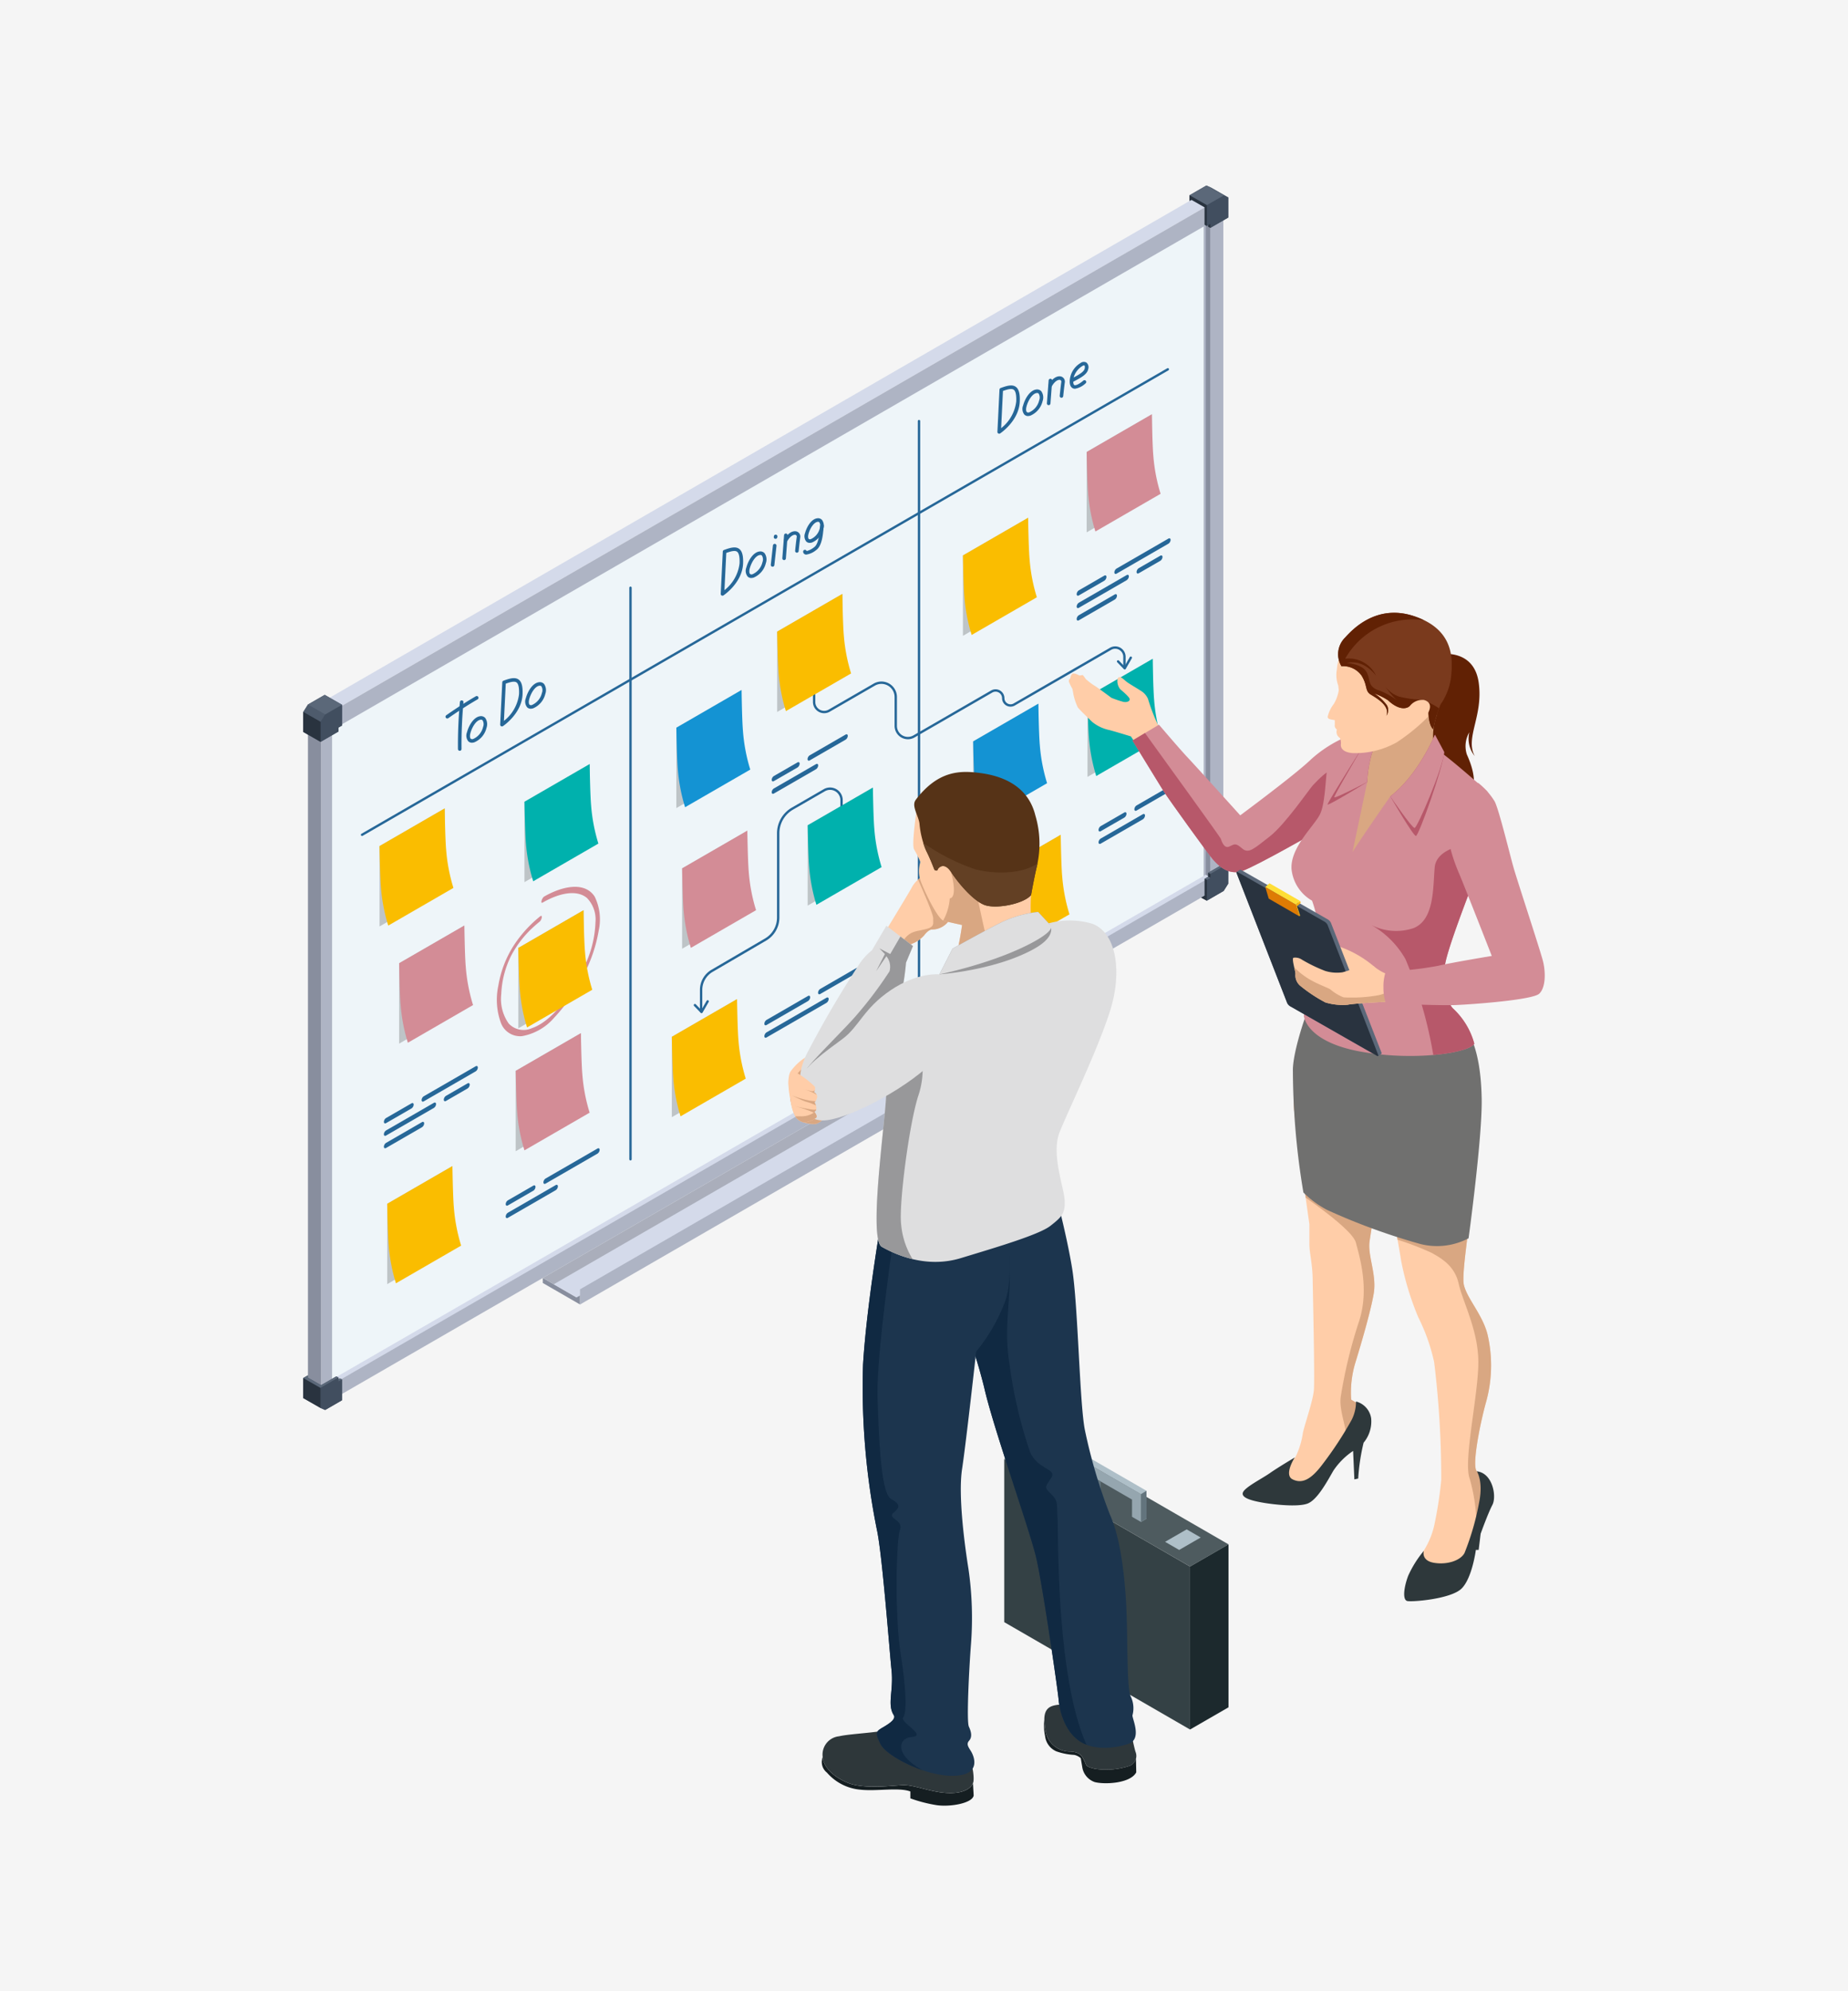 <svg xmlns="http://www.w3.org/2000/svg" xmlns:xlink="http://www.w3.org/1999/xlink" width="260" height="280" viewBox="0 0 260 280">
  <defs>
    <clipPath id="clip-path">
      <rect id="長方形_29755" data-name="長方形 29755" width="174.667" height="227.82" fill="none"/>
    </clipPath>
    <clipPath id="clip-path-2">
      <rect id="長方形_29717" data-name="長方形 29717" width="174.667" height="227.815" transform="translate(0 0.002)" fill="none"/>
    </clipPath>
    <clipPath id="clip-path-3">
      <rect id="長方形_29716" data-name="長方形 29716" width="63.629" height="36.736" transform="translate(33.702 117.766)" fill="none"/>
    </clipPath>
    <clipPath id="clip-path-5">
      <rect id="長方形_29718" data-name="長方形 29718" width="3.078" height="2.415" transform="translate(0 72.988)" fill="none"/>
    </clipPath>
    <clipPath id="clip-path-7">
      <rect id="長方形_29720" data-name="長方形 29720" width="3.078" height="1.673" transform="translate(127.063 0.001)" fill="none"/>
    </clipPath>
    <clipPath id="clip-path-9">
      <rect id="長方形_29723" data-name="長方形 29723" width="9.172" height="16.603" transform="translate(10.73 87.585)" fill="none"/>
    </clipPath>
    <clipPath id="clip-path-10">
      <rect id="長方形_29722" data-name="長方形 29722" width="9.172" height="16.598" transform="translate(10.73 87.585)" fill="none"/>
    </clipPath>
    <clipPath id="clip-path-11">
      <rect id="長方形_29725" data-name="長方形 29725" width="9.174" height="16.603" transform="translate(31.118 81.353)" fill="none"/>
    </clipPath>
    <clipPath id="clip-path-12">
      <rect id="長方形_29724" data-name="長方形 29724" width="9.172" height="16.598" transform="translate(31.12 81.353)" fill="none"/>
    </clipPath>
    <clipPath id="clip-path-13">
      <rect id="長方形_29727" data-name="長方形 29727" width="9.172" height="16.603" transform="translate(92.808 46.718)" fill="none"/>
    </clipPath>
    <clipPath id="clip-path-14">
      <rect id="長方形_29726" data-name="長方形 29726" width="9.172" height="16.599" transform="translate(92.808 46.718)" fill="none"/>
    </clipPath>
    <clipPath id="clip-path-15">
      <rect id="長方形_29729" data-name="長方形 29729" width="9.172" height="16.604" transform="translate(66.673 57.425)" fill="none"/>
    </clipPath>
    <clipPath id="clip-path-16">
      <rect id="長方形_29728" data-name="長方形 29728" width="9.172" height="16.599" transform="translate(66.673 57.425)" fill="none"/>
    </clipPath>
    <clipPath id="clip-path-17">
      <rect id="長方形_29731" data-name="長方形 29731" width="9.172" height="16.603" transform="translate(51.853 114.403)" fill="none"/>
    </clipPath>
    <clipPath id="clip-path-18">
      <rect id="長方形_29730" data-name="長方形 29730" width="9.172" height="16.599" transform="translate(51.853 114.403)" fill="none"/>
    </clipPath>
    <clipPath id="clip-path-19">
      <rect id="長方形_29733" data-name="長方形 29733" width="9.172" height="16.603" transform="translate(97.394 91.297)" fill="none"/>
    </clipPath>
    <clipPath id="clip-path-20">
      <rect id="長方形_29732" data-name="長方形 29732" width="9.172" height="16.599" transform="translate(97.394 91.297)" fill="none"/>
    </clipPath>
    <clipPath id="clip-path-21">
      <rect id="長方形_29735" data-name="長方形 29735" width="9.172" height="16.604" transform="translate(110.335 66.551)" fill="none"/>
    </clipPath>
    <clipPath id="clip-path-22">
      <rect id="長方形_29734" data-name="長方形 29734" width="9.172" height="16.598" transform="translate(110.335 66.551)" fill="none"/>
    </clipPath>
    <clipPath id="clip-path-23">
      <rect id="長方形_29737" data-name="長方形 29737" width="9.172" height="16.604" transform="translate(94.249 72.863)" fill="none"/>
    </clipPath>
    <clipPath id="clip-path-24">
      <rect id="長方形_29736" data-name="長方形 29736" width="9.172" height="16.599" transform="translate(94.249 72.863)" fill="none"/>
    </clipPath>
    <clipPath id="clip-path-25">
      <rect id="長方形_29739" data-name="長方形 29739" width="9.172" height="16.603" transform="translate(52.489 70.94)" fill="none"/>
    </clipPath>
    <clipPath id="clip-path-26">
      <rect id="長方形_29738" data-name="長方形 29738" width="9.172" height="16.598" transform="translate(52.489 70.94)" fill="none"/>
    </clipPath>
    <clipPath id="clip-path-27">
      <rect id="長方形_29741" data-name="長方形 29741" width="9.173" height="16.604" transform="translate(110.218 32.167)" fill="none"/>
    </clipPath>
    <clipPath id="clip-path-28">
      <rect id="長方形_29740" data-name="長方形 29740" width="9.172" height="16.598" transform="translate(110.219 32.167)" fill="none"/>
    </clipPath>
    <clipPath id="clip-path-29">
      <rect id="長方形_29743" data-name="長方形 29743" width="9.172" height="16.604" transform="translate(53.302 90.72)" fill="none"/>
    </clipPath>
    <clipPath id="clip-path-30">
      <rect id="長方形_29742" data-name="長方形 29742" width="9.172" height="16.599" transform="translate(53.302 90.72)" fill="none"/>
    </clipPath>
    <clipPath id="clip-path-31">
      <rect id="長方形_29745" data-name="長方形 29745" width="9.172" height="16.6" transform="translate(11.812 137.882)" fill="none"/>
    </clipPath>
    <clipPath id="clip-path-32">
      <rect id="長方形_29744" data-name="長方形 29744" width="9.172" height="16.599" transform="translate(11.812 137.883)" fill="none"/>
    </clipPath>
    <clipPath id="clip-path-33">
      <rect id="長方形_29747" data-name="長方形 29747" width="9.172" height="16.607" transform="translate(13.486 104.058)" fill="none"/>
    </clipPath>
    <clipPath id="clip-path-34">
      <rect id="長方形_29746" data-name="長方形 29746" width="9.172" height="16.599" transform="translate(13.486 104.058)" fill="none"/>
    </clipPath>
    <clipPath id="clip-path-35">
      <rect id="長方形_29749" data-name="長方形 29749" width="9.177" height="16.603" transform="translate(29.884 119.191)" fill="none"/>
    </clipPath>
    <clipPath id="clip-path-36">
      <rect id="長方形_29748" data-name="長方形 29748" width="9.172" height="16.599" transform="translate(29.889 119.191)" fill="none"/>
    </clipPath>
    <clipPath id="clip-path-37">
      <rect id="長方形_29751" data-name="長方形 29751" width="9.174" height="16.61" transform="translate(30.258 101.899)" fill="none"/>
    </clipPath>
    <clipPath id="clip-path-38">
      <rect id="長方形_29750" data-name="長方形 29750" width="9.172" height="16.598" transform="translate(30.258 101.906)" fill="none"/>
    </clipPath>
    <clipPath id="clip-path-39">
      <rect id="長方形_29753" data-name="長方形 29753" width="9.172" height="16.6" transform="translate(70.967 84.659)" fill="none"/>
    </clipPath>
    <clipPath id="clip-path-40">
      <rect id="長方形_29752" data-name="長方形 29752" width="9.172" height="16.598" transform="translate(70.967 84.66)" fill="none"/>
    </clipPath>
  </defs>
  <g id="グループ_69552" data-name="グループ 69552" transform="translate(3373 23413)">
    <rect id="長方形_133" data-name="長方形 133" width="260" height="280" transform="translate(-3373 -23413)" fill="#f5f5f5"/>
    <g id="グループ_70442" data-name="グループ 70442" transform="translate(-3330.333 -23386.906)">
      <g id="グループ_76382" data-name="グループ 76382" transform="translate(0 -0.006)">
        <g id="グループ_76381" data-name="グループ 76381" clip-path="url(#clip-path)">
          <path id="パス_88838" data-name="パス 88838" d="M33.7,154.32v-.712l4.752,2.743v-1.423l.486.281v2.135Z" fill="#888e9e"/>
          <path id="パス_88839" data-name="パス 88839" d="M100.541,120.506l-62.087,35.85L33.7,153.613l62.09-35.847Z" fill="#d4daea"/>
          <g id="グループ_76288" data-name="グループ 76288">
            <g id="グループ_76287" data-name="グループ 76287" clip-path="url(#clip-path-2)">
              <g id="グループ_76286" data-name="グループ 76286" opacity="0.2" style="mix-blend-mode: multiply;isolation: isolate">
                <g id="グループ_76285" data-name="グループ 76285">
                  <g id="グループ_76284" data-name="グループ 76284" clip-path="url(#clip-path-3)">
                    <path id="パス_88840" data-name="パス 88840" d="M95.791,117.766,33.7,153.613l1.54.889,62.084-35.845v0Z"/>
                  </g>
                </g>
              </g>
            </g>
          </g>
          <path id="パス_88841" data-name="パス 88841" d="M38.454,154.933l.486.281,62.087-35.847-.486-.281Z" fill="#d4daea"/>
          <path id="パス_88842" data-name="パス 88842" d="M101.027,121.5,38.94,157.347v-2.135l62.087-35.847Z" fill="#aeb4c4"/>
          <path id="パス_88843" data-name="パス 88843" d="M.66,73.784l1.85,1.067L129.448,1.56,127.6.493Z" fill="#d4daea"/>
          <path id="パス_88844" data-name="パス 88844" d="M129.447,1.56V98.333L2.508,171.623V74.851Z" fill="#aeb4c4"/>
          <path id="パス_88845" data-name="パス 88845" d="M.66,170.558l1.85,1.066V74.851L.66,73.784Z" fill="#888e9e"/>
          <path id="パス_88846" data-name="パス 88846" d="M4.053,76.565v91.792l122.626-70.8V5.765Z" fill="#eef5f9"/>
          <path id="パス_88847" data-name="パス 88847" d="M4.358,167.709v.712L127.6,97.265l-.616-.356Z" fill="#d4daea"/>
          <path id="パス_88848" data-name="パス 88848" d="M126.982,5.121V96.909l.617.356V4.765Z" fill="#888e9e"/>
          <path id="パス_88849" data-name="パス 88849" d="M.644,72.989,0,74.011V76.84l2.433,1.392,2.518-1.454v-.56l.5-.286v-2.92L3.017,71.62Z" fill="#414e5f"/>
          <path id="パス_88850" data-name="パス 88850" d="M4.952,76.218l.5-.286v-2.92L3.082,74.38,2.439,75.4v2.828l2.518-1.454Z" fill="#414e5f"/>
          <path id="パス_88851" data-name="パス 88851" d="M0,76.839,2.434,78.23V75.4L0,74.011Z" fill="#29333f"/>
          <g id="グループ_76293" data-name="グループ 76293">
            <g id="グループ_76292" data-name="グループ 76292" clip-path="url(#clip-path-2)">
              <g id="グループ_76291" data-name="グループ 76291" opacity="0.5">
                <g id="グループ_76290" data-name="グループ 76290">
                  <g id="グループ_76289" data-name="グループ 76289" clip-path="url(#clip-path-5)">
                    <path id="パス_88852" data-name="パス 88852" d="M.644,72.989,0,74.011,2.435,75.4l.643-1.024Z" fill="#5b6879"/>
                  </g>
                </g>
              </g>
            </g>
          </g>
          <path id="パス_88853" data-name="パス 88853" d="M.645,72.989l2.434,1.392,2.369-1.368L3.015,71.621Z" fill="#5b6879"/>
          <path id="パス_88854" data-name="パス 88854" d="M127.06,0l-2.367,1.366v.8l.281-.162,1.847,1.056V5.519l.306.163.189-.11v.22l.306.164L130.139,4.5V1.674L127.708.282,127.067,0Z" fill="#414e5f"/>
          <path id="パス_88855" data-name="パス 88855" d="M127.623,5.4l-.5.286V2.762l2.37-1.368.644.28V4.5l-2.518,1.454Z" fill="#414e5f"/>
          <path id="パス_88856" data-name="パス 88856" d="M127.06,0l-2.367,1.366,2.434,1.392L129.5,1.393,127.066,0Z" fill="#5b6879"/>
          <g id="グループ_76298" data-name="グループ 76298">
            <g id="グループ_76297" data-name="グループ 76297" clip-path="url(#clip-path-2)">
              <g id="グループ_76296" data-name="グループ 76296" opacity="0.5">
                <g id="グループ_76295" data-name="グループ 76295">
                  <g id="グループ_76294" data-name="グループ 76294" clip-path="url(#clip-path-7)">
                    <path id="パス_88857" data-name="パス 88857" d="M127.064,0,129.5,1.394l.644.28L127.707.281,127.065,0Z" fill="#5b6879"/>
                  </g>
                </g>
              </g>
            </g>
          </g>
          <path id="パス_88858" data-name="パス 88858" d="M127.127,3.238V2.762L124.693,1.37v.8l.281-.162,1.847,1.056V5.519l.306.163Z" fill="#29333f"/>
          <path id="パス_88859" data-name="パス 88859" d="M127.317,5.572v.22l.306.163V5.4Z" fill="#29333f"/>
          <path id="パス_88860" data-name="パス 88860" d="M130.141,95.343l-.694-.37V95.4l-2.13,1.23v.56l-.5.286v2.37l-.5.286.8.427,2.37-1.368.644-1.023Z" fill="#414e5f"/>
          <path id="パス_88861" data-name="パス 88861" d="M127.624,97.36l-.5.286v2.92l2.37-1.368.644-1.023V95.347L127.62,96.8Z" fill="#414e5f"/>
          <path id="パス_88862" data-name="パス 88862" d="M129.448,94.972l.694.37L127.624,96.8l-.306-.163,2.13-1.23Z" fill="#5b6879"/>
          <path id="パス_88863" data-name="パス 88863" d="M127.317,97.193l.306.163V96.8l-.306-.163Z" fill="#29333f"/>
          <path id="パス_88864" data-name="パス 88864" d="M126.822,97.479l.306.163.5-.286-.306-.163Z" fill="#5b6879"/>
          <path id="パス_88865" data-name="パス 88865" d="M126.828,99.849l-.5.286.8.427.006-2.92-.306-.163Z" fill="#29333f"/>
          <path id="パス_88866" data-name="パス 88866" d="M0,167.68v2.828L2.435,171.9l.644.28,2.37-1.368v-2.92l-.306-.163-.189.109v-.22l-.306-.163L2.5,168.693.66,167.64v-.34Z" fill="#414e5f"/>
          <path id="パス_88867" data-name="パス 88867" d="M0,170.508,2.435,171.9v-2.828L0,167.68Z" fill="#29333f"/>
          <path id="パス_88868" data-name="パス 88868" d="M4.647,168.014l.306.163.5-.286-.306-.163Z" fill="#5b6879"/>
          <path id="パス_88869" data-name="パス 88869" d="M0,167.68l2.434,1.392,2.518-1.454-.306-.163L2.5,168.693.66,167.64v-.34Z" fill="#5b6879"/>
          <path id="パス_88870" data-name="パス 88870" d="M4.95,168.178l.5-.286v2.92L3.08,172.18l-.643-.28v-2.828l2.518-1.454Z" fill="#414e5f"/>
          <g id="グループ_76380" data-name="グループ 76380">
            <g id="グループ_76379" data-name="グループ 76379" clip-path="url(#clip-path-2)">
              <path id="パス_88871" data-name="パス 88871" d="M46.039,137.09a.166.166,0,0,1-.166-.166V56.56a.166.166,0,1,1,.332,0v80.364a.166.166,0,0,1-.166.166" fill="#266798"/>
              <path id="パス_88872" data-name="パス 88872" d="M86.631,114.357a.166.166,0,0,1-.166-.166V33.123a.166.166,0,0,1,.332,0v81.072a.166.166,0,0,1-.166.166" fill="#266798"/>
              <path id="パス_88873" data-name="パス 88873" d="M8.272,91.463a.166.166,0,0,1-.166-.166.164.164,0,0,1,.083-.144L121.554,25.7a.166.166,0,0,1,.166.288L8.354,91.441a.161.161,0,0,1-.083.022" fill="#266798"/>
              <path id="パス_88874" data-name="パス 88874" d="M27.953,76.059a.248.248,0,0,1-.249-.249V75.8L28,69.854a.249.249,0,0,1,.163-.222c.86-.314,1.614-.543,2.136-.162.423.308.6.963.556,2.061-.106,2.682-2.652,4.414-2.76,4.486a.252.252,0,0,1-.138.042m.533-6.015-.257,5.237a5.6,5.6,0,0,0,2.125-3.769c.035-.891-.083-1.443-.351-1.638-.3-.218-.88-.056-1.516.171" fill="#266798"/>
              <path id="パス_88875" data-name="パス 88875" d="M23.733,78.354a.724.724,0,0,1-.511-.2,1.278,1.278,0,0,1-.186-1.279c.27-.994.956-2.122,1.826-2.248a.8.8,0,0,1,.739.243,1.524,1.524,0,0,1,.179,1.391,2.953,2.953,0,0,1-1.706,2.031,1.1,1.1,0,0,1-.341.058m-.216-1.344h0c-.118.435-.047.7.049.787a.361.361,0,0,0,.354.025,2.453,2.453,0,0,0,1.378-1.68,1.075,1.075,0,0,0-.066-.935.3.3,0,0,0-.3-.084c-.612.089-1.187,1.038-1.417,1.886" fill="#266798"/>
              <path id="パス_88876" data-name="パス 88876" d="M32.011,73.574a.724.724,0,0,1-.511-.2,1.278,1.278,0,0,1-.187-1.279c.27-.994.956-2.122,1.826-2.249a.8.8,0,0,1,.739.243,1.524,1.524,0,0,1,.179,1.391,2.953,2.953,0,0,1-1.706,2.031,1.1,1.1,0,0,1-.341.058m1.277-3.236a.487.487,0,0,0-.076.006c-.612.089-1.187,1.039-1.417,1.886-.118.435-.048.7.049.787a.359.359,0,0,0,.353.025,2.45,2.45,0,0,0,1.378-1.679,1.075,1.075,0,0,0-.066-.935.272.272,0,0,0-.221-.089" fill="#266798"/>
              <path id="パス_88877" data-name="パス 88877" d="M22.013,79.488a.249.249,0,0,1-.249-.241,65.056,65.056,0,0,1,.277-6.622.251.251,0,1,1,.5.047,64.677,64.677,0,0,0-.275,6.558.249.249,0,0,1-.24.258h-.009" fill="#266798"/>
              <path id="パス_88878" data-name="パス 88878" d="M20.263,74.944a.249.249,0,0,1-.146-.451c.019-.014,1.925-1.381,4.164-2.673a.249.249,0,1,1,.249.432c-2.218,1.28-4.1,2.632-4.123,2.646a.244.244,0,0,1-.145.047" fill="#266798"/>
              <path id="パス_88879" data-name="パス 88879" d="M97.91,34.9a.249.249,0,0,1-.249-.249V34.64l.292-5.944a.249.249,0,0,1,.163-.222c.86-.314,1.614-.543,2.136-.162.423.308.6.963.556,2.061-.107,2.682-2.652,4.414-2.76,4.486a.252.252,0,0,1-.138.042m.532-6.015-.257,5.237a5.6,5.6,0,0,0,2.125-3.769c.035-.891-.083-1.442-.351-1.638-.3-.219-.88-.056-1.517.171" fill="#266798"/>
              <path id="パス_88880" data-name="パス 88880" d="M101.97,32.416a.724.724,0,0,1-.511-.2,1.278,1.278,0,0,1-.186-1.279c.27-.994.956-2.122,1.826-2.249a.8.8,0,0,1,.739.243,1.524,1.524,0,0,1,.179,1.391,2.953,2.953,0,0,1-1.706,2.031,1.1,1.1,0,0,1-.341.058m-.213-1.339h0c-.118.435-.047.7.049.787a.359.359,0,0,0,.353.025,2.453,2.453,0,0,0,1.378-1.68,1.075,1.075,0,0,0-.066-.935.3.3,0,0,0-.3-.084c-.612.089-1.187,1.038-1.417,1.886" fill="#266798"/>
              <path id="パス_88881" data-name="パス 88881" d="M104.873,30.884h-.019a.25.25,0,0,1-.23-.267l.245-3.224a.251.251,0,0,1,.5.038l-.245,3.224a.249.249,0,0,1-.248.23" fill="#266798"/>
              <path id="パス_88882" data-name="パス 88882" d="M106.674,29.842h-.024a.249.249,0,0,1-.224-.272c0-.012.113-1.165.219-1.911a.268.268,0,0,0-.144-.319c-.222-.078-.717.089-1.17.865a.249.249,0,1,1-.431-.251c.569-.975,1.3-1.247,1.764-1.085a.748.748,0,0,1,.473.86c-.1.734-.216,1.877-.217,1.889a.249.249,0,0,1-.248.225" fill="#266798"/>
              <path id="パス_88883" data-name="パス 88883" d="M108.585,28.577a.721.721,0,0,1-.29-.057c-.3-.132-.459-.459-.464-.972a3.119,3.119,0,0,1,1.531-2.592.744.744,0,0,1,.826-.059.851.851,0,0,1,.252.905c-.142.752-1.008,1.213-2.11,1.787.009.26.068.432.164.474.245.106.884-.3,1.251-.629a.249.249,0,0,1,.335.369,2.831,2.831,0,0,1-1.5.773m1.268-3.282a.479.479,0,0,0-.228.084,2.786,2.786,0,0,0-1.234,1.616c.919-.489,1.478-.846,1.561-1.285.049-.26-.008-.377-.045-.4a.1.1,0,0,0-.053-.013" fill="#266798"/>
              <path id="パス_88884" data-name="パス 88884" d="M58.982,57.678a.249.249,0,0,1-.249-.249v-.012l.292-5.944a.249.249,0,0,1,.163-.222c.86-.314,1.614-.543,2.136-.162.423.308.6.963.556,2.061-.107,2.682-2.652,4.414-2.76,4.486a.252.252,0,0,1-.138.042m.533-6.015L59.258,56.9a5.6,5.6,0,0,0,2.125-3.769c.036-.891-.083-1.443-.351-1.639-.3-.218-.88-.056-1.517.171" fill="#266798"/>
              <path id="パス_88885" data-name="パス 88885" d="M63.037,55.19a.724.724,0,0,1-.511-.2,1.278,1.278,0,0,1-.187-1.279c.269-.994.956-2.121,1.826-2.249a.8.8,0,0,1,.739.243,1.524,1.524,0,0,1,.179,1.391,2.953,2.953,0,0,1-1.706,2.031,1.1,1.1,0,0,1-.341.058m1.276-3.236a.486.486,0,0,0-.076.006c-.612.089-1.187,1.038-1.417,1.886-.118.435-.047.7.049.787a.359.359,0,0,0,.353.025A2.452,2.452,0,0,0,64.6,52.974a1.075,1.075,0,0,0-.066-.935.269.269,0,0,0-.221-.09" fill="#266798"/>
              <path id="パス_88886" data-name="パス 88886" d="M71.258,50.25a.687.687,0,0,1-.483-.185,1.19,1.19,0,0,1-.177-1.193c.249-.917.884-1.958,1.69-2.076a.758.758,0,0,1,.7.229,1.414,1.414,0,0,1,.169,1.294,2.728,2.728,0,0,1-1.577,1.876,1.012,1.012,0,0,1-.318.055M71.083,49c-.106.39-.045.621.039.7a.311.311,0,0,0,.3.018A2.225,2.225,0,0,0,72.671,48.2a.968.968,0,0,0-.056-.838.253.253,0,0,0-.254-.07c-.485.071-1.036.807-1.282,1.714" fill="#266798"/>
              <path id="パス_88887" data-name="パス 88887" d="M67.65,52.669h-.019a.249.249,0,0,1-.23-.267l.245-3.224a.251.251,0,1,1,.5.037L67.9,52.439a.249.249,0,0,1-.248.23" fill="#266798"/>
              <path id="パス_88888" data-name="パス 88888" d="M69.452,51.629h-.024a.249.249,0,0,1-.224-.272c0-.012.113-1.165.219-1.911a.268.268,0,0,0-.144-.319c-.222-.078-.717.089-1.17.865a.249.249,0,0,1-.43-.251c.569-.975,1.3-1.247,1.764-1.085a.748.748,0,0,1,.473.86c-.1.735-.216,1.877-.217,1.889a.249.249,0,0,1-.248.225" fill="#266798"/>
              <path id="パス_88889" data-name="パス 88889" d="M66.03,53.6H66a.248.248,0,0,1-.221-.274h0l.3-2.713a.251.251,0,0,1,.5.054l-.3,2.713a.249.249,0,0,1-.247.222" fill="#266798"/>
              <path id="パス_88890" data-name="パス 88890" d="M66.448,49.682H66.4a.249.249,0,0,1-.2-.29l.017-.094a.249.249,0,0,1,.49.091l-.017.094a.249.249,0,0,1-.245.2" fill="#266798"/>
              <path id="パス_88891" data-name="パス 88891" d="M70.792,51.9a.513.513,0,0,1-.243-.056.412.412,0,0,1-.22-.371.249.249,0,0,1,.248-.25h0a.25.25,0,0,1,.239.177,2.732,2.732,0,0,0,1.067-.547c.625-.429.758-2.016.814-2.694.012-.146.022-.261.033-.334a.249.249,0,0,1,.493.071c-.009.066-.018.171-.029.3-.068.812-.209,2.5-1.029,3.063a2.868,2.868,0,0,1-1.374.635" fill="#266798"/>
              <path id="パス_88892" data-name="パス 88892" d="M85.066,77.864a1.88,1.88,0,0,1-1.873-1.876V71.926a1.85,1.85,0,0,0-2.773-1.6l-6.344,3.663a1.578,1.578,0,0,1-2.368-1.367V67.97a.166.166,0,0,1,.332,0v4.656A1.245,1.245,0,0,0,73.91,73.7l6.344-3.663a2.181,2.181,0,0,1,3.271,1.889v4.062a1.541,1.541,0,0,0,2.312,1.335l10.94-6.317a1.248,1.248,0,0,1,1.872,1.081.861.861,0,0,0,1.291.746L113.5,65a1.466,1.466,0,0,1,2.2,1.269V67.6a.166.166,0,0,1-.332,0V66.272a1.134,1.134,0,0,0-1.7-.982l-13.563,7.831a1.193,1.193,0,0,1-1.79-1.033.916.916,0,0,0-1.374-.793L86,77.611a1.869,1.869,0,0,1-.937.254" fill="#266798"/>
              <g id="グループ_76303" data-name="グループ 76303" opacity="0.2" style="mix-blend-mode: multiply;isolation: isolate">
                <g id="グループ_76302" data-name="グループ 76302">
                  <g id="グループ_76301" data-name="グループ 76301" clip-path="url(#clip-path-9)">
                    <g id="グループ_76300" data-name="グループ 76300">
                      <g id="グループ_76299" data-name="グループ 76299" clip-path="url(#clip-path-10)">
                        <path id="パス_88893" data-name="パス 88893" d="M19.9,98.888l-9.172,5.3v-11.3l9.172-5.3Z"/>
                      </g>
                    </g>
                  </g>
                </g>
              </g>
              <path id="パス_88894" data-name="パス 88894" d="M20.1,93.368c-.139-1.554-.2-5.783-.2-5.783l-9.172,5.3s.064,4.229.2,5.783a24.45,24.45,0,0,0,1.027,5.4l9.172-5.3a24.45,24.45,0,0,1-1.027-5.4" fill="#fabd00"/>
              <g id="グループ_76308" data-name="グループ 76308" opacity="0.2" style="mix-blend-mode: multiply;isolation: isolate">
                <g id="グループ_76307" data-name="グループ 76307">
                  <g id="グループ_76306" data-name="グループ 76306" clip-path="url(#clip-path-11)">
                    <g id="グループ_76305" data-name="グループ 76305">
                      <g id="グループ_76304" data-name="グループ 76304" clip-path="url(#clip-path-12)">
                        <path id="パス_88895" data-name="パス 88895" d="M40.29,92.656l-9.172,5.3v-11.3l9.172-5.3Z"/>
                      </g>
                    </g>
                  </g>
                </g>
              </g>
              <path id="パス_88896" data-name="パス 88896" d="M40.495,87.136c-.139-1.554-.2-5.783-.2-5.783l-9.172,5.3s.064,4.229.2,5.783a24.45,24.45,0,0,0,1.027,5.4l9.172-5.3a24.45,24.45,0,0,1-1.027-5.4" fill="#00b1ad"/>
              <g id="グループ_76313" data-name="グループ 76313" opacity="0.2" style="mix-blend-mode: multiply;isolation: isolate">
                <g id="グループ_76312" data-name="グループ 76312">
                  <g id="グループ_76311" data-name="グループ 76311" clip-path="url(#clip-path-13)">
                    <g id="グループ_76310" data-name="グループ 76310">
                      <g id="グループ_76309" data-name="グループ 76309" clip-path="url(#clip-path-14)">
                        <path id="パス_88897" data-name="パス 88897" d="M101.98,58.021l-9.172,5.3v-11.3l9.172-5.3Z"/>
                      </g>
                    </g>
                  </g>
                </g>
              </g>
              <path id="パス_88898" data-name="パス 88898" d="M102.183,52.5c-.139-1.554-.2-5.783-.2-5.783l-9.172,5.3s.064,4.229.2,5.783a24.45,24.45,0,0,0,1.027,5.4l9.172-5.3a24.45,24.45,0,0,1-1.027-5.4" fill="#fabd00"/>
              <g id="グループ_76318" data-name="グループ 76318" opacity="0.2" style="mix-blend-mode: multiply;isolation: isolate">
                <g id="グループ_76317" data-name="グループ 76317">
                  <g id="グループ_76316" data-name="グループ 76316" clip-path="url(#clip-path-15)">
                    <g id="グループ_76315" data-name="グループ 76315">
                      <g id="グループ_76314" data-name="グループ 76314" clip-path="url(#clip-path-16)">
                        <path id="パス_88899" data-name="パス 88899" d="M75.845,68.729l-9.172,5.3v-11.3l9.172-5.3Z"/>
                      </g>
                    </g>
                  </g>
                </g>
              </g>
              <path id="パス_88900" data-name="パス 88900" d="M76.048,63.209c-.139-1.554-.2-5.783-.2-5.783l-9.172,5.3s.064,4.229.2,5.783a24.45,24.45,0,0,0,1.027,5.4l9.172-5.3a24.45,24.45,0,0,1-1.027-5.4" fill="#fabd00"/>
              <g id="グループ_76323" data-name="グループ 76323" opacity="0.2" style="mix-blend-mode: multiply;isolation: isolate">
                <g id="グループ_76322" data-name="グループ 76322">
                  <g id="グループ_76321" data-name="グループ 76321" clip-path="url(#clip-path-17)">
                    <g id="グループ_76320" data-name="グループ 76320">
                      <g id="グループ_76319" data-name="グループ 76319" clip-path="url(#clip-path-18)">
                        <path id="パス_88901" data-name="パス 88901" d="M61.025,125.706l-9.172,5.3v-11.3l9.172-5.3Z"/>
                      </g>
                    </g>
                  </g>
                </g>
              </g>
              <path id="パス_88902" data-name="パス 88902" d="M61.228,120.187c-.139-1.554-.2-5.783-.2-5.783l-9.172,5.3s.064,4.229.2,5.783a24.45,24.45,0,0,0,1.027,5.4l9.172-5.3a24.45,24.45,0,0,1-1.027-5.4" fill="#fabd00"/>
              <g id="グループ_76328" data-name="グループ 76328" opacity="0.2" style="mix-blend-mode: multiply;isolation: isolate">
                <g id="グループ_76327" data-name="グループ 76327">
                  <g id="グループ_76326" data-name="グループ 76326" clip-path="url(#clip-path-19)">
                    <g id="グループ_76325" data-name="グループ 76325">
                      <g id="グループ_76324" data-name="グループ 76324" clip-path="url(#clip-path-20)">
                        <path id="パス_88903" data-name="パス 88903" d="M106.566,102.6l-9.172,5.3V96.6l9.172-5.3Z"/>
                      </g>
                    </g>
                  </g>
                </g>
              </g>
              <path id="パス_88904" data-name="パス 88904" d="M106.769,97.081c-.139-1.554-.2-5.783-.2-5.783L97.4,96.6s.064,4.229.2,5.783a24.45,24.45,0,0,0,1.027,5.4l9.172-5.3a24.45,24.45,0,0,1-1.027-5.4" fill="#fabd00"/>
              <g id="グループ_76333" data-name="グループ 76333" opacity="0.2" style="mix-blend-mode: multiply;isolation: isolate">
                <g id="グループ_76332" data-name="グループ 76332">
                  <g id="グループ_76331" data-name="グループ 76331" clip-path="url(#clip-path-21)">
                    <g id="グループ_76330" data-name="グループ 76330">
                      <g id="グループ_76329" data-name="グループ 76329" clip-path="url(#clip-path-22)">
                        <path id="パス_88905" data-name="パス 88905" d="M119.507,77.855l-9.172,5.3v-11.3l9.172-5.3Z"/>
                      </g>
                    </g>
                  </g>
                </g>
              </g>
              <path id="パス_88906" data-name="パス 88906" d="M119.71,72.334c-.139-1.554-.2-5.783-.2-5.783l-9.172,5.3s.064,4.229.2,5.783a24.45,24.45,0,0,0,1.027,5.4l9.172-5.3a24.45,24.45,0,0,1-1.027-5.4" fill="#00b1ad"/>
              <g id="グループ_76338" data-name="グループ 76338" opacity="0.2" style="mix-blend-mode: multiply;isolation: isolate">
                <g id="グループ_76337" data-name="グループ 76337">
                  <g id="グループ_76336" data-name="グループ 76336" clip-path="url(#clip-path-23)">
                    <g id="グループ_76335" data-name="グループ 76335">
                      <g id="グループ_76334" data-name="グループ 76334" clip-path="url(#clip-path-24)">
                        <path id="パス_88907" data-name="パス 88907" d="M103.421,84.167l-9.172,5.3v-11.3l9.172-5.3Z"/>
                      </g>
                    </g>
                  </g>
                </g>
              </g>
              <path id="パス_88908" data-name="パス 88908" d="M103.624,78.646c-.139-1.554-.2-5.783-.2-5.783l-9.172,5.3s.064,4.229.2,5.783a24.45,24.45,0,0,0,1.027,5.4l9.172-5.3a24.45,24.45,0,0,1-1.027-5.4" fill="#1493d3"/>
              <g id="グループ_76343" data-name="グループ 76343" opacity="0.2" style="mix-blend-mode: multiply;isolation: isolate">
                <g id="グループ_76342" data-name="グループ 76342">
                  <g id="グループ_76341" data-name="グループ 76341" clip-path="url(#clip-path-25)">
                    <g id="グループ_76340" data-name="グループ 76340">
                      <g id="グループ_76339" data-name="グループ 76339" clip-path="url(#clip-path-26)">
                        <path id="パス_88909" data-name="パス 88909" d="M61.661,82.243l-9.172,5.3v-11.3l9.172-5.3Z"/>
                      </g>
                    </g>
                  </g>
                </g>
              </g>
              <path id="パス_88910" data-name="パス 88910" d="M61.864,76.723c-.139-1.554-.2-5.783-.2-5.783l-9.172,5.3s.064,4.229.2,5.783a24.45,24.45,0,0,0,1.027,5.4l9.172-5.295a24.45,24.45,0,0,1-1.027-5.4" fill="#1493d3"/>
              <g id="グループ_76348" data-name="グループ 76348" opacity="0.2" style="mix-blend-mode: multiply;isolation: isolate">
                <g id="グループ_76347" data-name="グループ 76347">
                  <g id="グループ_76346" data-name="グループ 76346" clip-path="url(#clip-path-27)">
                    <g id="グループ_76345" data-name="グループ 76345">
                      <g id="グループ_76344" data-name="グループ 76344" clip-path="url(#clip-path-28)">
                        <path id="パス_88911" data-name="パス 88911" d="M119.39,43.471l-9.172,5.3v-11.3l9.172-5.3Z"/>
                      </g>
                    </g>
                  </g>
                </g>
              </g>
              <path id="パス_88912" data-name="パス 88912" d="M119.594,37.95c-.139-1.554-.2-5.783-.2-5.783l-9.172,5.3s.064,4.229.2,5.783a24.45,24.45,0,0,0,1.027,5.4l9.172-5.3a24.45,24.45,0,0,1-1.027-5.4" fill="#d38c96"/>
              <g id="グループ_76353" data-name="グループ 76353" opacity="0.2" style="mix-blend-mode: multiply;isolation: isolate">
                <g id="グループ_76352" data-name="グループ 76352">
                  <g id="グループ_76351" data-name="グループ 76351" clip-path="url(#clip-path-29)">
                    <g id="グループ_76350" data-name="グループ 76350">
                      <g id="グループ_76349" data-name="グループ 76349" clip-path="url(#clip-path-30)">
                        <path id="パス_88913" data-name="パス 88913" d="M62.474,102.024l-9.172,5.3v-11.3l9.172-5.3Z"/>
                      </g>
                    </g>
                  </g>
                </g>
              </g>
              <path id="パス_88914" data-name="パス 88914" d="M62.677,96.5c-.139-1.554-.2-5.783-.2-5.783l-9.172,5.3s.064,4.229.2,5.783a24.45,24.45,0,0,0,1.027,5.4l9.172-5.3a24.45,24.45,0,0,1-1.027-5.4" fill="#d38c96"/>
              <g id="グループ_76358" data-name="グループ 76358" opacity="0.2" style="mix-blend-mode: multiply;isolation: isolate">
                <g id="グループ_76357" data-name="グループ 76357">
                  <g id="グループ_76356" data-name="グループ 76356" clip-path="url(#clip-path-31)">
                    <g id="グループ_76355" data-name="グループ 76355">
                      <g id="グループ_76354" data-name="グループ 76354" clip-path="url(#clip-path-32)">
                        <path id="パス_88915" data-name="パス 88915" d="M20.984,149.182l-9.172,5.3v-11.3l9.172-5.3Z"/>
                      </g>
                    </g>
                  </g>
                </g>
              </g>
              <path id="パス_88916" data-name="パス 88916" d="M21.186,143.666c-.139-1.554-.2-5.783-.2-5.783l-9.172,5.3s.064,4.229.2,5.783a24.45,24.45,0,0,0,1.027,5.4l9.172-5.3a24.45,24.45,0,0,1-1.027-5.4" fill="#fabd00"/>
              <g id="グループ_76363" data-name="グループ 76363" opacity="0.2" style="mix-blend-mode: multiply;isolation: isolate">
                <g id="グループ_76362" data-name="グループ 76362">
                  <g id="グループ_76361" data-name="グループ 76361" clip-path="url(#clip-path-33)">
                    <g id="グループ_76360" data-name="グループ 76360">
                      <g id="グループ_76359" data-name="グループ 76359" clip-path="url(#clip-path-34)">
                        <path id="パス_88917" data-name="パス 88917" d="M22.658,115.365l-9.172,5.3v-11.3l9.172-5.3Z"/>
                      </g>
                    </g>
                  </g>
                </g>
              </g>
              <path id="パス_88918" data-name="パス 88918" d="M22.861,109.841c-.139-1.554-.2-5.783-.2-5.783l-9.172,5.3s.064,4.229.2,5.783a24.45,24.45,0,0,0,1.027,5.4l9.172-5.3a24.45,24.45,0,0,1-1.027-5.4" fill="#d38c96"/>
              <g id="グループ_76368" data-name="グループ 76368" opacity="0.2" style="mix-blend-mode: multiply;isolation: isolate">
                <g id="グループ_76367" data-name="グループ 76367">
                  <g id="グループ_76366" data-name="グループ 76366" clip-path="url(#clip-path-35)">
                    <g id="グループ_76365" data-name="グループ 76365">
                      <g id="グループ_76364" data-name="グループ 76364" clip-path="url(#clip-path-36)">
                        <path id="パス_88919" data-name="パス 88919" d="M39.056,130.494l-9.172,5.3v-11.3l9.172-5.3Z"/>
                      </g>
                    </g>
                  </g>
                </g>
              </g>
              <path id="パス_88920" data-name="パス 88920" d="M39.264,124.974c-.139-1.554-.2-5.783-.2-5.783l-9.172,5.3s.064,4.229.2,5.783a24.45,24.45,0,0,0,1.027,5.4l9.172-5.3a24.45,24.45,0,0,1-1.027-5.4" fill="#d38c96"/>
              <path id="パス_88921" data-name="パス 88921" d="M71.006,114.683l-5.823,3.362c-.171.1-.31.019-.31-.179a.686.686,0,0,1,.31-.537l5.823-3.362c.171-.1.31-.019.31.179a.686.686,0,0,1-.31.537" fill="#266798"/>
              <path id="パス_88922" data-name="パス 88922" d="M73.61,114.929l-8.427,4.865c-.171.1-.31.019-.31-.179a.686.686,0,0,1,.31-.537l8.427-4.865c.171-.1.31-.019.31.179a.686.686,0,0,1-.31.537" fill="#266798"/>
              <path id="パス_88923" data-name="パス 88923" d="M77.778,110.773l-5.04,2.91c-.171.1-.31.019-.31-.179a.686.686,0,0,1,.31-.537l5.04-2.91c.171-.1.31-.019.31.179a.686.686,0,0,1-.31.537" fill="#266798"/>
              <path id="パス_88924" data-name="パス 88924" d="M115.51,88.884,112.2,90.792c-.171.1-.31.019-.31-.179a.686.686,0,0,1,.31-.537l3.312-1.909c.171-.1.31-.019.31.179a.686.686,0,0,1-.31.537" fill="#266798"/>
              <path id="パス_88925" data-name="パス 88925" d="M118.115,89.127,112.2,92.539c-.171.1-.31.019-.31-.179a.686.686,0,0,1,.31-.537l5.916-3.412c.171-.1.31-.019.31.179a.686.686,0,0,1-.31.537" fill="#266798"/>
              <path id="パス_88926" data-name="パス 88926" d="M122.282,84.975l-5.04,2.91c-.171.1-.31.019-.31-.179a.686.686,0,0,1,.31-.537l5.04-2.91c.171-.1.31-.019.31.179a.686.686,0,0,1-.31.537" fill="#266798"/>
              <path id="パス_88927" data-name="パス 88927" d="M69.529,81.838l-3.312,1.908c-.171.1-.31.019-.31-.179a.686.686,0,0,1,.31-.537l3.312-1.908c.171-.1.31-.019.31.179a.686.686,0,0,1-.31.537" fill="#266798"/>
              <path id="パス_88928" data-name="パス 88928" d="M72.134,82.082l-5.916,3.412c-.171.1-.31.019-.31-.179a.686.686,0,0,1,.31-.537l5.916-3.412c.171-.1.31-.019.31.179a.686.686,0,0,1-.31.537" fill="#266798"/>
              <path id="パス_88929" data-name="パス 88929" d="M76.3,77.924l-5.04,2.91c-.171.1-.31.019-.31-.179a.686.686,0,0,1,.31-.537l5.04-2.91c.171-.1.31-.019.31.179a.686.686,0,0,1-.31.537" fill="#266798"/>
              <path id="パス_88930" data-name="パス 88930" d="M15.225,129.778l-3.57,2.061c-.171.1-.31.019-.31-.179a.686.686,0,0,1,.31-.537l3.57-2.061c.171-.1.31-.019.31.179a.686.686,0,0,1-.31.537" fill="#266798"/>
              <path id="パス_88931" data-name="パス 88931" d="M16.7,132.421l-5.048,2.914c-.171.1-.31.019-.31-.179a.686.686,0,0,1,.31-.537l5.048-2.914c.171-.1.31-.019.31.179a.686.686,0,0,1-.31.537" fill="#266798"/>
              <path id="パス_88932" data-name="パス 88932" d="M18.373,129.706l-6.722,3.881c-.171.1-.31.019-.31-.179a.686.686,0,0,1,.31-.537l6.722-3.881c.171-.1.31-.019.31.179a.686.686,0,0,1-.31.537" fill="#266798"/>
              <path id="パス_88933" data-name="パス 88933" d="M23.11,126.974l-3.028,1.748c-.171.1-.31.019-.31-.179a.686.686,0,0,1,.31-.537l3.028-1.748c.171-.1.31-.019.31.179a.686.686,0,0,1-.31.537" fill="#266798"/>
              <path id="パス_88934" data-name="パス 88934" d="M24.25,124.568l-7.292,4.21c-.171.1-.31.019-.31-.179a.686.686,0,0,1,.31-.537l7.292-4.21c.171-.1.31-.019.31.179a.686.686,0,0,1-.31.537" fill="#266798"/>
              <path id="パス_88935" data-name="パス 88935" d="M32.363,141.346l-3.57,2.066c-.171.1-.31.019-.31-.179a.686.686,0,0,1,.31-.537l3.57-2.061c.171-.1.31-.019.31.179a.686.686,0,0,1-.31.537" fill="#266798"/>
              <path id="パス_88936" data-name="パス 88936" d="M35.515,141.274l-6.722,3.881c-.171.1-.31.019-.31-.179a.686.686,0,0,1,.31-.537l6.722-3.881c.171-.1.31-.019.31.179a.686.686,0,0,1-.31.537" fill="#266798"/>
              <path id="パス_88937" data-name="パス 88937" d="M41.388,136.136l-7.292,4.21c-.171.1-.31.019-.31-.179a.686.686,0,0,1,.31-.537l7.292-4.21c.171-.1.31-.019.31.179a.686.686,0,0,1-.31.537" fill="#266798"/>
              <path id="パス_88938" data-name="パス 88938" d="M112.693,55.576l-3.57,2.061c-.171.1-.31.019-.31-.179a.686.686,0,0,1,.31-.537l3.57-2.061c.171-.1.31-.019.31.179a.686.686,0,0,1-.31.537" fill="#266798"/>
              <path id="パス_88939" data-name="パス 88939" d="M114.172,58.219l-5.048,2.914c-.171.1-.31.019-.31-.179a.686.686,0,0,1,.31-.537l5.048-2.914c.171-.1.31-.019.31.179a.686.686,0,0,1-.31.537" fill="#266798"/>
              <path id="パス_88940" data-name="パス 88940" d="M115.845,55.5l-6.722,3.877c-.171.1-.31.019-.31-.179a.686.686,0,0,1,.31-.537l6.722-3.881c.171-.1.31-.019.31.179a.686.686,0,0,1-.31.537" fill="#266798"/>
              <path id="パス_88941" data-name="パス 88941" d="M120.578,52.772,117.55,54.52c-.171.1-.31.019-.31-.179a.686.686,0,0,1,.31-.537l3.028-1.748c.171-.1.31-.019.31.179a.686.686,0,0,1-.31.537" fill="#266798"/>
              <path id="パス_88942" data-name="パス 88942" d="M121.718,50.366l-7.292,4.21c-.171.1-.31.019-.31-.179a.686.686,0,0,1,.31-.537l7.292-4.21c.171-.1.31-.019.31.179a.686.686,0,0,1-.31.537" fill="#266798"/>
              <path id="パス_88943" data-name="パス 88943" d="M33.689,100.825c2.255-1.3,4.747-1.873,6.222-.646a4.331,4.331,0,0,1,1.2,3.41,15.282,15.282,0,0,1-1.332,5.722c-1.576,3.76-4.508,8.112-7.6,9.175a2.861,2.861,0,0,1-3.279-.653,5.989,5.989,0,0,1-1.044-4.138,13.237,13.237,0,0,1,1.394-5.4,14.633,14.633,0,0,1,3.079-3.983q.458-.424.926-.8c.312-.251.478-1.077.053-.73a17.5,17.5,0,0,0-3.691,4.074,15.008,15.008,0,0,0-2.174,5.667,9.438,9.438,0,0,0,.391,5.294,2.88,2.88,0,0,0,2.941,1.794A7.764,7.764,0,0,0,35.3,117.02a24.528,24.528,0,0,0,4.086-5.9,21.108,21.108,0,0,0,2.192-6.409A7.284,7.284,0,0,0,41.005,100c-1.214-1.9-3.825-1.633-6.267-.464q-.421.2-.844.446c-.308.177-.592,1.064-.2.839" fill="#d38c96"/>
              <g id="グループ_76373" data-name="グループ 76373" opacity="0.2" style="mix-blend-mode: multiply;isolation: isolate">
                <g id="グループ_76372" data-name="グループ 76372">
                  <g id="グループ_76371" data-name="グループ 76371" clip-path="url(#clip-path-37)">
                    <g id="グループ_76370" data-name="グループ 76370">
                      <g id="グループ_76369" data-name="グループ 76369" clip-path="url(#clip-path-38)">
                        <path id="パス_88944" data-name="パス 88944" d="M39.432,113.209l-9.172,5.3V107.2l9.172-5.3Z"/>
                      </g>
                    </g>
                  </g>
                </g>
              </g>
              <path id="パス_88945" data-name="パス 88945" d="M39.633,107.689c-.139-1.554-.2-5.783-.2-5.783l-9.172,5.3s.064,4.229.2,5.783a24.45,24.45,0,0,0,1.027,5.4l9.172-5.3a24.45,24.45,0,0,1-1.027-5.4" fill="#fabd00"/>
              <path id="パス_88946" data-name="パス 88946" d="M55.975,116.3a.166.166,0,0,1-.166-.166V113.1a3.271,3.271,0,0,1,1.631-2.825l7.513-4.39a3.413,3.413,0,0,0,1.7-2.948V91.078a4.169,4.169,0,0,1,2.08-3.6l4.494-2.594A1.784,1.784,0,0,1,75.9,86.429v3a.166.166,0,0,1-.332,0v-3A1.452,1.452,0,0,0,73.4,85.17l-4.5,2.594a3.838,3.838,0,0,0-1.913,3.314v11.866a3.746,3.746,0,0,1-1.868,3.235l-7.513,4.39a2.939,2.939,0,0,0-1.466,2.538v3.033a.166.166,0,0,1-.166.166" fill="#266798"/>
              <g id="グループ_76378" data-name="グループ 76378" opacity="0.2" style="mix-blend-mode: multiply;isolation: isolate">
                <g id="グループ_76377" data-name="グループ 76377">
                  <g id="グループ_76376" data-name="グループ 76376" clip-path="url(#clip-path-39)">
                    <g id="グループ_76375" data-name="グループ 76375">
                      <g id="グループ_76374" data-name="グループ 76374" clip-path="url(#clip-path-40)">
                        <path id="パス_88947" data-name="パス 88947" d="M80.139,95.959l-9.172,5.3v-11.3l9.172-5.3Z"/>
                      </g>
                    </g>
                  </g>
                </g>
              </g>
              <path id="パス_88948" data-name="パス 88948" d="M80.342,90.444c-.139-1.554-.2-5.783-.2-5.783l-9.172,5.3s.064,4.229.2,5.783a24.45,24.45,0,0,0,1.027,5.4l9.172-5.3a24.45,24.45,0,0,1-1.027-5.4" fill="#00b1ad"/>
              <path id="パス_88949" data-name="パス 88949" d="M56.035,116.381a.165.165,0,0,1-.12-.051l-.931-.965a.166.166,0,1,1,.239-.231l.777.806.75-1.3a.166.166,0,0,1,.288.166l-.86,1.493a.166.166,0,0,1-.124.082h-.02" fill="#266798"/>
              <path id="パス_88950" data-name="パス 88950" d="M115.572,68.053a.165.165,0,0,1-.12-.051l-.931-.965a.166.166,0,1,1,.239-.231l.777.806.75-1.3a.166.166,0,1,1,.288.166l-.86,1.493a.167.167,0,0,1-.123.082h-.02" fill="#266798"/>
              <path id="パス_88951" data-name="パス 88951" d="M98.622,179.093l26.145,15.1,5.406-3.121-26.146-15.1Z" fill="#4e5b5f"/>
              <path id="パス_88952" data-name="パス 88952" d="M124.768,194.193v22.916l5.406-3.12V191.071Z" fill="#1c292d"/>
              <path id="パス_88953" data-name="パス 88953" d="M98.622,202.014l26.145,15.1V194.2L98.622,179.1Z" fill="#344145"/>
              <path id="パス_88954" data-name="パス 88954" d="M117.864,184.01v3.919L116.6,187.2v-2.423l-5.179-2.99v2.423l-1.26-.727v-3.919Z" fill="#95a6af"/>
              <path id="パス_88955" data-name="パス 88955" d="M117.864,184.01l-7.7-4.444.774-.469,7.7,4.445v3.917l-.774.47Z" fill="#aebfc8"/>
              <path id="パス_88956" data-name="パス 88956" d="M118.634,183.542v3.917l-.774.469V184.01Z" fill="#63747d"/>
              <path id="パス_88957" data-name="パス 88957" d="M111.422,181.784l.773.447v1.507l-.773.469Z" fill="#63747d"/>
              <path id="パス_88958" data-name="パス 88958" d="M121.253,190.719l1.978,1.142,3.033-1.751-1.978-1.142Z" fill="#aebfc8"/>
              <path id="パス_88959" data-name="パス 88959" d="M101.861,179.639l1.978,1.142,3.032-1.752-1.978-1.142Z" fill="#aebfc8"/>
              <path id="パス_88960" data-name="パス 88960" d="M71.4,122.182a7.647,7.647,0,0,0-2.852,2.414c-.79,1.4.219,5.441.7,6.319s1.975,1.053,2.677,1.053,1.711-1.1,1.756-1.229-2.282-8.557-2.282-8.557" fill="#ffcda8"/>
              <path id="パス_88961" data-name="パス 88961" d="M69.556,124.837a17.271,17.271,0,0,0-1.025,3.686,10.5,10.5,0,0,0,.722,2.388c.483.877,1.975,1.053,2.677,1.053s1.711-1.1,1.755-1.229c.033-.1-1.34-5.129-1.972-7.428l-.247-.257a15.607,15.607,0,0,0-1.911,1.787" fill="#d9a782"/>
              <path id="パス_88962" data-name="パス 88962" d="M87.222,97.116a3.818,3.818,0,0,0-1.628,1.628c-.664,1.211-5,8.283-5,8.283l3.827,2,1.091-2.357a4.513,4.513,0,0,0,1.85-1.242c.608-.81,1.064-.81,1.064-.81a2.882,2.882,0,0,0,2.459-1.318c.761-1.369-3.664-6.185-3.664-6.185" fill="#ffcda8"/>
              <path id="パス_88963" data-name="パス 88963" d="M88.426,104.619a2.881,2.881,0,0,0,2.459-1.319c.761-1.369-3.664-6.185-3.664-6.185a3.121,3.121,0,0,0-.723.492c.545,1.219,2.174,4.916,2.132,5.464-.051.659.3,1.191-1.153,1.52s-2.066.3-2.928,1.394a20.471,20.471,0,0,0-1.446,2.353l1.318.69,1.091-2.358a4.513,4.513,0,0,0,1.85-1.242c.608-.811,1.064-.811,1.064-.811" fill="#d9a782"/>
              <path id="パス_88964" data-name="パス 88964" d="M86.83,95.139a4.1,4.1,0,0,0,0,2.56c.431,1.267,2.408,5.474,3.3,5.7s2.56.584,2.56.584a42.546,42.546,0,0,1-1.191,5.728c-.685,2.078-.329,4.207,3.3,4.207s10.7-6.717,10.443-6.818-2.89-2.383-2.89-4.917a27.744,27.744,0,0,1,.532-6.16c.4-1.9.989-7.147-1.8-9.935A11.137,11.137,0,0,0,91.6,83.3c-2.611.457-5.146,2.915-5.425,5.3s-.507,4.385-.2,4.816a15.208,15.208,0,0,1,.861,1.723" fill="#ffcda8"/>
              <path id="パス_88965" data-name="パス 88965" d="M94.23,97.09l-3.092-.558c.988,3.853-.178,3.7-.178,3.7a7.589,7.589,0,0,1-.931,3.13.448.448,0,0,0,.1.038c.887.228,2.56.584,2.56.584a42.546,42.546,0,0,1-1.191,5.728c-.685,2.078-.329,4.207,3.3,4.207a7.412,7.412,0,0,0,3.255-1.084c-1.521-3.99-3.813-15.746-3.813-15.746" fill="#d9a782"/>
              <path id="パス_88966" data-name="パス 88966" d="M86.167,86.394c-.644.848.406,2.23.533,3.345a12.453,12.453,0,0,0,.963,3.853c.557,1.089,1.14,2.636,1.14,2.636s.381.228.432,0,.887-1.242,1.9.3,2.965,3.878,4.588,4.588,5.684-.109,6.669-1.348c0,0,.427-2.429.833-4.1a13.91,13.91,0,0,0-.228-7.1c-.837-3.4-3.527-5.4-7.756-5.956-2.712-.356-5.88-.432-9.075,3.776" fill="#563317"/>
              <path id="パス_88967" data-name="パス 88967" d="M102.4,99.773s.427-2.43.833-4.1c.029-.118.057-.238.082-.359-2.046,1.481-5.935,1.571-8.751.841a28.717,28.717,0,0,1-7.34-3.727,6.863,6.863,0,0,0,.446,1.167c.557,1.089,1.14,2.636,1.14,2.636s.381.228.432,0,.887-1.242,1.9.3,2.965,3.878,4.588,4.588,5.684-.109,6.669-1.348" fill="#634024"/>
              <path id="パス_88968" data-name="パス 88968" d="M116.023,215.393s.851,4.258,1.08,4.879a1.512,1.512,0,0,1-.786,1.932,10.427,10.427,0,0,1-4.945.426c-1.407-.327-1.146-.49-1.474-1.113s-.491-1.276-2.194-1.31a3.486,3.486,0,0,1-3.241-2.718c-.23-1.277-.426-2.685.359-3.373s2.522-.524,4.748-.492,6.452,1.769,6.452,1.769" fill="#2e373a"/>
              <path id="パス_88969" data-name="パス 88969" d="M105.461,140.269s1.912,6.989,2.731,12.122,1.038,19.22,1.8,22.715a75,75,0,0,0,3.5,11.794c1.256,2.785,1.91,6.935,2.239,11.739s.055,12.778.71,13.87a3.805,3.805,0,0,1,.217,2.621c0,.546,1.365,3.33-.546,3.985s-4.8.983-6.825-.327-2.855-4.023-3.018-5.922c-.117-1.365-2.22-15.919-3.148-19.906s-6.03-18.217-7.318-23.946a78.879,78.879,0,0,0-4.1-12.147L95.071,145.2Z" fill="#1c354e"/>
              <path id="パス_88970" data-name="パス 88970" d="M99.394,152.286c.117,4.961-.869,8.417,0,13.679a63.857,63.857,0,0,0,2.823,12.023c1.052,2.63,3.907,2.406,3.006,3.758s-.978,1.278.037,2.292.715,1.39.865,3.344c.132,1.705-.3,22.123,4.075,31.867a4.9,4.9,0,0,1-.915-.461c-2.021-1.311-2.855-4.023-3.018-5.922-.117-1.365-2.22-15.919-3.148-19.906s-6.03-18.217-7.318-23.946a78.88,78.88,0,0,0-4.1-12.147l2.718-9.4,3.819-.144s1.043,0,1.161,4.959" fill="#102942"/>
              <path id="パス_88971" data-name="パス 88971" d="M73.082,220.994c.063,1.285,1.411,2.761,3.561,3.625s5.934.421,7.624.312,4.347,1.186,6.971,1.115,2.983-1.4,2.983-1.4l.1,1.746c-.2,1.1-3.344,1.644-5.262,1.348a20.372,20.372,0,0,1-3.645-.948v-.969c-1.622-.611-4.7,0-7.038-.252a7.038,7.038,0,0,1-4.7-2.4A1.883,1.883,0,0,1,73.083,221" fill="#151e21"/>
              <path id="パス_88972" data-name="パス 88972" d="M92.71,218.5a23.5,23.5,0,0,1,1.509,4.383c.216,1.51,0,1.76,0,1.76s-.36,1.331-2.983,1.4-5.282-1.222-6.971-1.115-5.475.552-7.624-.312-3.5-2.34-3.561-3.625a2.591,2.591,0,0,1,2.216-2.918l.084-.01c1.917-.443,6.89-.506,8.681-1.412a4.179,4.179,0,0,1,3.624,0c.064.063,5.026,1.846,5.026,1.846" fill="#2e373a"/>
              <path id="パス_88973" data-name="パス 88973" d="M104.258,215.814h0a10.712,10.712,0,0,0,.2,1.675,3.485,3.485,0,0,0,3.241,2.718c1.7.033,1.867.688,2.194,1.31s.066.787,1.473,1.114a10.427,10.427,0,0,0,4.945-.426,1.484,1.484,0,0,0,.844-1.014l.041,1.939c-.82,1.565-4.411,1.738-5.837,1.374a2.65,2.65,0,0,1-1.738-1.981l-.233-1.38a2.02,2.02,0,0,0-.915-.462,9.007,9.007,0,0,1-2.52-.5,2.65,2.65,0,0,1-1.582-2.137,7.166,7.166,0,0,1-.121-2.225" fill="#151e21"/>
              <path id="パス_88974" data-name="パス 88974" d="M98.512,144.773s1.983,8.256,0,12.735a24.9,24.9,0,0,1-3.84,6.464s-1.408,12.736-1.983,16.511.383,10.816.895,14.015a47.993,47.993,0,0,1,.362,10.585c-.264,3.345-.649,10.873-.3,11.622s.49,1.469.032,1.98-.044.952.308,1.554,1.5,3.244-2.421,3.376-9.5-2.742-10.345-4.446-.617-1.8.44-2.421,1.724-1.174,1.409-1.673c-.942-1.491,0-3.415-.306-6.319s-1.3-16.264-2.061-19.741a101.26,101.26,0,0,1-1.947-23.2c.529-8.893,2.816-21.834,2.816-21.834s1.718,2.817,8.5,1.893,8.441-1.1,8.441-1.1" fill="#1c354e"/>
              <path id="パス_88975" data-name="パス 88975" d="M87.129,222.828c-2.8-.949-5.353-2.553-5.906-3.662-.851-1.7-.617-1.8.44-2.421s1.724-1.174,1.409-1.673c-.942-1.491,0-3.415-.306-6.319s-1.3-16.264-2.061-19.741a101.26,101.26,0,0,1-1.947-23.2c.529-8.893,2.816-21.834,2.816-21.834a4.119,4.119,0,0,0,1.859,1.36c-.939,6.331-2.8,19.715-2.635,25.132.225,7.215.6,13.452,1.879,14.2s1.353,1.127.375,1.954,1.428.977.9,2.406-.749,11.949.078,17.284.9,8.417.374,9.094,3.476,2.587,1.174,2.759c-1.847.139-2.5,2.453,1.55,4.658" fill="#102942"/>
              <path id="パス_88976" data-name="パス 88976" d="M82.039,104.085l3.744,2.858-.98,2.338a33.162,33.162,0,0,1-.533,3.777c-.228.583-9.125,13.94-9.125,13.94s-2.535,2.028-3.651,1.191-2.509-2.053-.709-5.981a142.711,142.711,0,0,1,7.35-12.572,8.3,8.3,0,0,1,1.876-2.1Z" fill="#dededf"/>
              <path id="パス_88977" data-name="パス 88977" d="M94.287,107.865,89.5,110.92a14.864,14.864,0,0,0-3.9,4.189A39.876,39.876,0,0,0,82,128.075c-.17,4.025-2.5,20.094-.593,21.169s6.228,3.065,11.1,1.583,11-3.279,12.615-4.542,2.088-1.771,2-3.593-1.929-6.524-.711-9.576,5.369-11.567,7.106-17.075.89-11.016-2.542-12.245a11.148,11.148,0,0,0-7.118.288Z" fill="#dededf"/>
              <path id="パス_88978" data-name="パス 88978" d="M83.359,121.055A32.092,32.092,0,0,0,82,128.076c-.169,4.025-2.5,20.094-.593,21.169a17.009,17.009,0,0,0,4.323,1.722,11.107,11.107,0,0,1-1.612-4.884c-.339-2.8,1.1-13.9,2.372-17.965a11.781,11.781,0,0,0,.254-6.931l.889-1.838s-1.95.783-4.275,1.707" fill="#98989a"/>
              <path id="パス_88979" data-name="パス 88979" d="M82.58,108.066l-1.528-.8.778.8-1.237,2.426,1.448-2.118a2.348,2.348,0,0,1,.441,2.118,55.383,55.383,0,0,1-4.805,6.356c-1.271,1.483-5.609,5.755-6.683,7.157-.521.68-.364,2.258-.049,3.74.18.164.367.31.547.445,1.116.837,3.651-1.191,3.651-1.191s8.9-13.358,9.125-13.94a33.162,33.162,0,0,0,.533-3.777l.98-2.338L84.016,105.6Z" fill="#98989a"/>
              <path id="パス_88980" data-name="パス 88980" d="M103.386,102.144a16.262,16.262,0,0,0-5.15,1.455c-2.223,1.1-6.891,3.711-6.891,3.711l-1.839,3.61s7.724-.523,13.215-3.526c3.575-1.959,2.284-3.509,2.284-3.509Z" fill="#98989a"/>
              <path id="パス_88981" data-name="パス 88981" d="M103.386,102.144a16.262,16.262,0,0,0-5.15,1.455c-2.223,1.1-6.891,3.711-6.891,3.711l-1.839,3.61s7.744-1.556,13.235-4.559c3.575-1.959,2.263-2.476,2.263-2.476Z" fill="#dededf"/>
              <path id="パス_88982" data-name="パス 88982" d="M90.426,112.272l-.926-1.351s-3.056-.344-6.87,2.24-4.406,5.085-6.737,6.822-5.87,4.178-5.943,5.945-.031,5.452,3.063,5.537,11.364-4.152,15.38-8.05,1.779-5.889,2.033-11.143" fill="#dededf"/>
              <path id="パス_88983" data-name="パス 88983" d="M69.309,124.7a13.011,13.011,0,0,1,2.649,2,.761.761,0,0,1-.117.767s.581.3.442.814-.349.627-.349.627.6,1.022-.023,1.348c0,0,.511.583.255.836a3.471,3.471,0,0,1-1.736.652c-.273-.1-1.5-.226-1.838-2.926s-.724-3.675.716-4.116" fill="#ffcda8"/>
              <path id="パス_88984" data-name="パス 88984" d="M71.842,127.473a.875.875,0,0,0,.14-.267.52.52,0,0,1-.529.135c-.4-.1-.894-.225-1.272-.317a6.634,6.634,0,0,1,2.049.824,1.042,1.042,0,0,0-.388-.375" fill="#d9a782"/>
              <path id="パス_88985" data-name="パス 88985" d="M71.908,130.257a.5.5,0,0,0,.262-.331,1.842,1.842,0,0,1-.637,0c-.841-.1-2.4-.485-2.4-.485a20.238,20.238,0,0,1,2.7.927,3.14,3.14,0,0,1-1.918.514h-.682a1.876,1.876,0,0,0,1.194.859,3.471,3.471,0,0,0,1.736-.652c.256-.253-.255-.836-.255-.836" fill="#d9a782"/>
              <path id="パス_88986" data-name="パス 88986" d="M70.18,127.021c-.334-.089-.568-.139-.568-.139Z" fill="#d9a782"/>
              <path id="パス_88987" data-name="パス 88987" d="M70.655,128.815a7.2,7.2,0,0,1,1.471.536,2.364,2.364,0,0,0-.192-.441.533.533,0,0,0,.144-.155c-.172,0-.4-.026-.683-.055a12.463,12.463,0,0,1-2.624-.755,17.936,17.936,0,0,0,1.884.87" fill="#d9a782"/>
              <path id="パス_88988" data-name="パス 88988" d="M160.109,65.9s4.587-.757,5.263,3.979-1.95,7.76-.557,10.347a3.84,3.84,0,0,1-.756-3.343,3.815,3.815,0,0,0-.358,3.1c.636,1.439,1.711,4.106.358,6.374s-8.2-1.871-8.2-1.871l-1.788-13.491Z" fill="#612104"/>
              <path id="パス_88989" data-name="パス 88989" d="M114.559,69.4a1.824,1.824,0,0,0,.382,1.428c.3.254,1.317,1.112,1.334,1.4s-.372.476-.877.381a14.308,14.308,0,0,1-1.695-.572s-1.556-1.159-2.191-1.587a9.331,9.331,0,0,1-1.413-1.048c-.159-.207-.382-.62-.516-.564a1.391,1.391,0,0,1-.4.056s-.746-.444-1-.222a.906.906,0,0,0-.255.619.468.468,0,0,0-.19.539,9.714,9.714,0,0,0,.476.952s.1.476.142.778a8.273,8.273,0,0,0,.6,1.793c.206.318,1.476,1.524,2.047,2.079a5.7,5.7,0,0,0,2.286,1.111c.492.1,3.159.921,3.159.921l4.316,6.57,3.468-3.468s-3.467-3.88-3.959-4.674a26.182,26.182,0,0,1-1.428-3.712,2.56,2.56,0,0,0-1.1-1.19c-.444-.3-1.6-.953-1.984-1.27s-.985-.968-1.207-.317" fill="#ffcda8"/>
              <path id="パス_88990" data-name="パス 88990" d="M120.393,75.817l-3.725,2.22s3.559,5.818,4.35,7.081,6.4,9.007,6.966,9.645,2.061,2.33,4.117,1.624,11.143-5.924,11.143-5.924l3.5-7.44.238-5.6a17.876,17.876,0,0,0-5.21,3.281c-2.149,2.088-9.947,7.858-9.947,7.858s-6.34-7.016-7.421-8.159-4.01-4.583-4.01-4.583" fill="#d38c96"/>
              <path id="パス_88991" data-name="パス 88991" d="M142.078,84.3c-.572.61-3.929,5.549-6.109,7.236s-2.947,2.487-3.868,1.689-1.043-.645-1.811-.277-1.136-.89-1.2-1.1c-.053-.183-8.214-11.467-10.667-14.855l-1.759,1.048s3.559,5.818,4.35,7.081,6.4,9.007,6.966,9.645,2.061,2.33,4.118,1.624,11.143-5.924,11.143-5.924l2.644-5.62c-1.541-.464.479-5.122-3.81-.542" fill="#b7586a"/>
              <path id="パス_88992" data-name="パス 88992" d="M159.213,79.421a8.338,8.338,0,0,1,.177-4.7c.882-2.04-10.586,2.73-10.586,2.73s-5.2,19.138-1.184,18.789,11.592-15.386,11.592-16.823" fill="#d9a782"/>
              <path id="パス_88993" data-name="パス 88993" d="M142.139,106.74h0" fill="#c2cfdc"/>
              <path id="パス_88994" data-name="パス 88994" d="M138.883,183.392c-1.344-.468-1.1-1.652-.742-2.59a6.3,6.3,0,0,1,1.461-2.017,11.346,11.346,0,0,0,1.034-3.349c.2-1.079,1.416-4.473,1.551-6.069s-.134-13.341-.172-15.6-.46-3.641-.46-4.906v-2.8s-1.687-11.806-2.108-15.715.843-11.422,2.606-14.6,9.505,6.4,9.965,9.391,1,4.792.613,6.938-2.3,14.3-2.606,16.366,1.034,4.714.575,7.4-1.955,7.666-2.568,9.659a14.422,14.422,0,0,0-.6,5.219c.193.232,1.5.6,1.453,1.75s-3.511,6.084-4.515,7.408-3.13,4.343-5.487,3.522" fill="#ffcda8"/>
              <path id="パス_88995" data-name="パス 88995" d="M142.053,115.741c-1.764,3.181-3.028,10.694-2.606,14.6.268,2.488,1.049,8.173,1.581,11.979,1.715,1.19,6.652,4.729,7.067,6.324.5,1.932,1.932,6.454.464,11.015a67.509,67.509,0,0,0-2.589,10.628c-.268,1.842.7,3.9.86,6.049a14.094,14.094,0,0,0,2.057-3.878c.051-1.145-1.26-1.518-1.453-1.75a14.422,14.422,0,0,1,.6-5.219c.613-1.993,2.108-6.975,2.568-9.659s-.881-5.327-.575-7.4,2.223-14.22,2.606-16.366-.153-3.948-.613-6.938-8.2-12.572-9.965-9.391" fill="#d9a782"/>
              <path id="パス_88996" data-name="パス 88996" d="M158.32,195.413s-1.359-2.4-.729-3.367a11.334,11.334,0,0,0,1.516-3.585,55.006,55.006,0,0,0,1-6.459,134.606,134.606,0,0,0-1-16.548,26.456,26.456,0,0,0-2.223-6.286,40.048,40.048,0,0,1-2.414-7.935c-.383-2.53-3.182-17.632-3.45-21.426s7.513-7.474,9.314-7.781a29.45,29.45,0,0,0,4.063-1.112s1.879,3.22,1.073,12.611-2.606,19.127-2.185,21.043,2.645,4.216,3.335,7.014a19.15,19.15,0,0,1-.192,9.411c-.881,3.162-2.05,9.074-1.317,9.807s1.73,4.052,1.325,4.973-2.787,7.552-3.618,8.743-4.5.9-4.5.9" fill="#ffcda8"/>
              <path id="パス_88997" data-name="パス 88997" d="M166.439,185.774c.4-.922-.592-4.24-1.325-4.973s.435-6.646,1.317-9.807a19.15,19.15,0,0,0,.192-9.411c-.69-2.8-2.913-5.1-3.335-7.014s1.38-11.652,2.185-21.043-1.073-12.611-1.073-12.611a29.448,29.448,0,0,1-4.063,1.112c-1.8.307-9.582,3.986-9.314,7.781.212,3.005,2.011,13.1,2.941,18.428a42.539,42.539,0,0,1,4.819,1.86c1.084.635,3.184,1.675,3.769,4.3s2.773,6.569,2.773,11.094-2.116,13.793-1.24,16.275a24.563,24.563,0,0,1,.97,7.6c.645-1.67,1.208-3.186,1.386-3.593" fill="#d9a782"/>
              <path id="パス_88998" data-name="パス 88998" d="M140.713,141.594a13.743,13.743,0,0,0,3.346,2.459,89.249,89.249,0,0,0,13.124,4.791,9.542,9.542,0,0,0,6.767-.81s1.934-14.117,1.846-19.569c-.117-7.28-1.95-9.455-2.476-10.518s-8.438-1.567-11.34-1.821-9.034-2.659-9.462-2.69-3.2,7.5-3.286,10.806a104.986,104.986,0,0,0,1.479,17.351" fill="#70706f"/>
              <path id="パス_88999" data-name="パス 88999" d="M148.119,170.989a2.876,2.876,0,0,1,2.126,2.363,4.665,4.665,0,0,1-1.063,3.427,28.508,28.508,0,0,0-.76,5.041l-.54.118-.177-4a10.084,10.084,0,0,0-2.777,2.777c-.886,1.536-2.265,4.116-3.643,4.628s-4.707.138-6.2-.118-3.111-.65-2.9-1.4,2.639-1.949,3.821-2.777,3.485-2.186,3.485-2.186-1.575,2.442-.3,3.072,2.521.118,4.156-2.048a51.372,51.372,0,0,0,4.135-6.282,5.617,5.617,0,0,0,.631-2.619" fill="#2e383b"/>
              <path id="パス_89000" data-name="パス 89000" d="M165.114,180.8s.906,1.359.354,4.2a37.218,37.218,0,0,1-2.087,7.287c-.571,1.083-2.48,1.693-4.312,1.379s-1.418-1.674-1.418-1.674a14.974,14.974,0,0,0-2.206,3.525c-.61,1.634-.808,3.368-.118,3.525s6.145-.276,7.641-1.753,2.008-5.435,2.008-5.435h.394l.276-2.265s1.023-2.856,1.654-4.057.04-4.489-2.186-4.726" fill="#2e383b"/>
              <path id="パス_89001" data-name="パス 89001" d="M150.1,77.686a6.948,6.948,0,0,0-4,.173,15.19,15.19,0,0,0-1.968,3.76c-.332,1.436-.291,5.2-1.1,6.822s-4.21,4.674-3.988,7.7a5.782,5.782,0,0,0,2.884,4.42s2.267,5.962.31,10.178a26.658,26.658,0,0,0-1.462,6.013s.227,3.571,7.8,5,15.436.23,16.182-1.073a10.478,10.478,0,0,0-3.009-4.967c-1.049-1.05-1.01-4-1.158-5.584s3.659-11.2,4.69-13.96,1.327-10.945,1.327-10.945-4.015-3.613-6.594-5.556c0,0-5.057,6.23-7.077,6.23,0,0-3.7,5.274-5.313,7.816l2.067-9.83s-.065-5.163.414-6.194" fill="#d38c96"/>
              <path id="パス_89002" data-name="パス 89002" d="M166.046,92.372l-1.935.215s-4.677.44-4.928,3.305-.03,7.381-3,8.538a7.708,7.708,0,0,1-5.908-.441,12.7,12.7,0,0,1,4.8,4.8,60.526,60.526,0,0,1,3.913,13.469c3.13-.273,5.389-.913,5.772-1.581a10.478,10.478,0,0,0-3.009-4.967c-1.049-1.05-1.01-4-1.158-5.584s3.659-11.2,4.69-13.96a19.17,19.17,0,0,0,.768-3.794" fill="#b7586a"/>
              <path id="パス_89003" data-name="パス 89003" d="M150.61,79.044a17.115,17.115,0,0,0-.92,4.836s-5.551,3.409-5.578,3.153,4.981-8.164,4.981-8.164Z" fill="#b7586a"/>
              <path id="パス_89004" data-name="パス 89004" d="M150.607,79.044a17.081,17.081,0,0,0-.921,4.836s-4.6,2.393-4.629,2.136,4.032-7.148,4.032-7.148Z" fill="#d38c96"/>
              <path id="パス_89005" data-name="パス 89005" d="M159.214,77.228s-2.338,5.679-6.28,8.666c0,0,3.223,5.57,3.609,5.57s3.846-9.664,3.975-11.8Z" fill="#b7586a"/>
              <path id="パス_89006" data-name="パス 89006" d="M159.214,77.228s-2.338,5.679-6.28,8.666c0,0,3.033,4.44,3.419,4.44s4.036-8.534,4.164-10.67Z" fill="#d38c96"/>
              <path id="パス_89007" data-name="パス 89007" d="M145.688,70.963a5.45,5.45,0,0,1-.7,1.94,4.533,4.533,0,0,0-.867,1.837c.089.23.1.306,1.008.433v.651a.649.649,0,0,0,.293.664,1.107,1.107,0,0,0,.064.817,1.318,1.318,0,0,0,.357.383,1.634,1.634,0,0,1,.141.855c-.064.447.191,1.136,1.6,1.264a11.9,11.9,0,0,0,6.253-1.506,27.5,27.5,0,0,0,5.959-5.283,9.251,9.251,0,0,0,1.4-6.636,6.564,6.564,0,0,0-5.806-5.5c-3.306-.549-6.381,1.468-7.874,2.731a6.871,6.871,0,0,0-2.093,4.428,4.284,4.284,0,0,0,.191,2.268Z" fill="#ffcda8"/>
              <path id="パス_89008" data-name="パス 89008" d="M146.065,67.589a3.186,3.186,0,0,1,2.812,1.289c.921,1.462.442,2.174,1.339,2.714s2.714,1.609,2.174,2.96a1.417,1.417,0,0,0,.1-1.425,6.118,6.118,0,0,0-1.818-1.707,9,9,0,0,1,1.965.97c.381.381,1.929,1.7,3.07.789l2.6.887s.013,1.812.664,2.377A19.525,19.525,0,0,1,160,72.98a8.572,8.572,0,0,0,1.535-4.421c.221-2.628-.047-6.317-5.338-8.034s-8.638,1.973-9.611,3.032a3.284,3.284,0,0,0-.524,4.031" fill="#7a3a1d"/>
              <path id="パス_89009" data-name="パス 89009" d="M157.264,72.3a14.226,14.226,0,0,1-3.113-.442,3.927,3.927,0,0,1-1.906-1.412,10.4,10.4,0,0,0,1.6,1.92,9.952,9.952,0,0,0-2.805-1.48c-1.379-.617-.842-1.618-1.542-2.622s-2.674-1.122-2.674-1.122c2.454-.59,4.114,1.8,4.114,1.8a4.217,4.217,0,0,0-4.35-2.4,10.865,10.865,0,0,1,11.1-5.408,11.448,11.448,0,0,0-1.492-.6c-5.292-1.717-8.638,1.973-9.611,3.032a3.284,3.284,0,0,0-.524,4.031,3.186,3.186,0,0,1,2.812,1.289c.921,1.462.442,2.174,1.339,2.714s2.714,1.609,2.174,2.96a1.417,1.417,0,0,0,.1-1.425,6.118,6.118,0,0,0-1.818-1.707,9,9,0,0,1,1.965.97c.381.381,1.929,1.7,3.07.789l2.6.887s.013,1.812.664,2.377a25.34,25.34,0,0,1,.807-2.951A9.276,9.276,0,0,0,157.26,72.3" fill="#612104"/>
              <path id="パス_89010" data-name="パス 89010" d="M155.513,73.463a2.206,2.206,0,0,1,2.156-1.123c.881.243,1.13.9.511,1.965a3.77,3.77,0,0,1-2.5,1.888c-.778.065-1.084-.893-.166-2.731" fill="#ffcda8"/>
              <path id="パス_89011" data-name="パス 89011" d="M151.756,111.416s-.965-1.455-1.152-1.641a15.468,15.468,0,0,0-3.109-2.033,16.172,16.172,0,0,0-3.427-1.219c-.593,0-.9.508-.677.9s2.591,1.22,3.065,1.55a1.585,1.585,0,0,1,.271,1.938c-.389.644,3.861,1.355,3.861,1.355Z" fill="#ffcda8"/>
              <path id="パス_89012" data-name="パス 89012" d="M151.692,121.917l-7.1-18.224a1.086,1.086,0,0,0-.406-.471L131.952,96.24c-.073-.041-.128-.05-.16-.03l-.471.318c-.032.026-.035.085,0,.171l7.1,18.224a1.079,1.079,0,0,0,.406.471l12.234,6.982c.074.042.129.051.161.03l.464-.313c.038-.022.045-.083.009-.176" fill="#5b6879"/>
              <path id="パス_89013" data-name="パス 89013" d="M151.227,122.232c.065.168-.01.234-.168.144l-12.234-6.982a1.079,1.079,0,0,1-.406-.471l-7.1-18.224c-.066-.169.01-.234.167-.144l12.234,6.982a1.079,1.079,0,0,1,.406.471Z" fill="#29333f"/>
              <path id="パス_89014" data-name="パス 89014" d="M135.943,98.117l-.6.521,4.3,2.484.6-.521Z" fill="#ffde36"/>
              <path id="パス_89015" data-name="パス 89015" d="M139.648,101.123l.485,1.634-4.3-2.484-.485-1.635Z" fill="#de7b04"/>
              <path id="パス_89016" data-name="パス 89016" d="M139.811,101.326l.512-.431-.046-.3-.63.53.485,1.634.117-.1Z" fill="#ffb710"/>
              <path id="パス_89017" data-name="パス 89017" d="M139.292,108.59a1.652,1.652,0,0,1,1.219.271,21.555,21.555,0,0,0,3.251,1.575,5.564,5.564,0,0,0,2.439.2,10.672,10.672,0,0,0,1.829-.643c.1-.017,2.574-.22,2.574-.22a6.859,6.859,0,0,0,1.592,1,33.249,33.249,0,0,0,6.655-.609c2.184-.525,6.435-1.676,9.212-1.371,0,0,3.81,2.455,3.59,5.165,0,0-7.23.915-11.328.915s-6.757-.119-8.264-.068-4.521.254-5.114.39a8.423,8.423,0,0,1-3.133-.322,21.042,21.042,0,0,1-3.573-2.371,1.927,1.927,0,0,1-.643-1.626c.051-.237-.55-2.04-.3-2.286" fill="#ffcda8"/>
              <path id="パス_89018" data-name="パス 89018" d="M146.947,115.194c.593-.135,3.607-.339,5.114-.39s4.165.068,8.263.068,11.328-.915,11.328-.915a3.48,3.48,0,0,0-.416-1.846c-4.621.643-16.614,1.474-17.6,1.337-1.1-.152-.8-.05-2.167.372a21.017,21.017,0,0,1-5.1.339,6.553,6.553,0,0,1-1.8-1.067c-.2-.22-1.524-.626-2.947-1.439a10.245,10.245,0,0,1-2.217-1.742,5.01,5.01,0,0,1,.185.963,1.927,1.927,0,0,0,.643,1.626,21.042,21.042,0,0,0,3.573,2.371,8.423,8.423,0,0,0,3.133.322" fill="#d9a782"/>
              <path id="パス_89019" data-name="パス 89019" d="M152.306,110.517a6.392,6.392,0,0,0-.332,2.212,7.1,7.1,0,0,0,.332,2.279s7.433.329,9.823.231,10.84-.717,11.768-1.6.907-3.075.509-4.624-3.562-11.149-4.093-12.985-2.035-8.1-2.677-9.4a9.842,9.842,0,0,0-2.341-2.636,12.251,12.251,0,0,0-3.941,4.339c-1.106,2.478.6,6.88,1.261,8.407s4.6,11.592,4.6,11.592-5.884.973-7.566,1.394a50.182,50.182,0,0,1-7.345.8" fill="#d38c96"/>
            </g>
          </g>
        </g>
      </g>
    </g>
  </g>
</svg>
